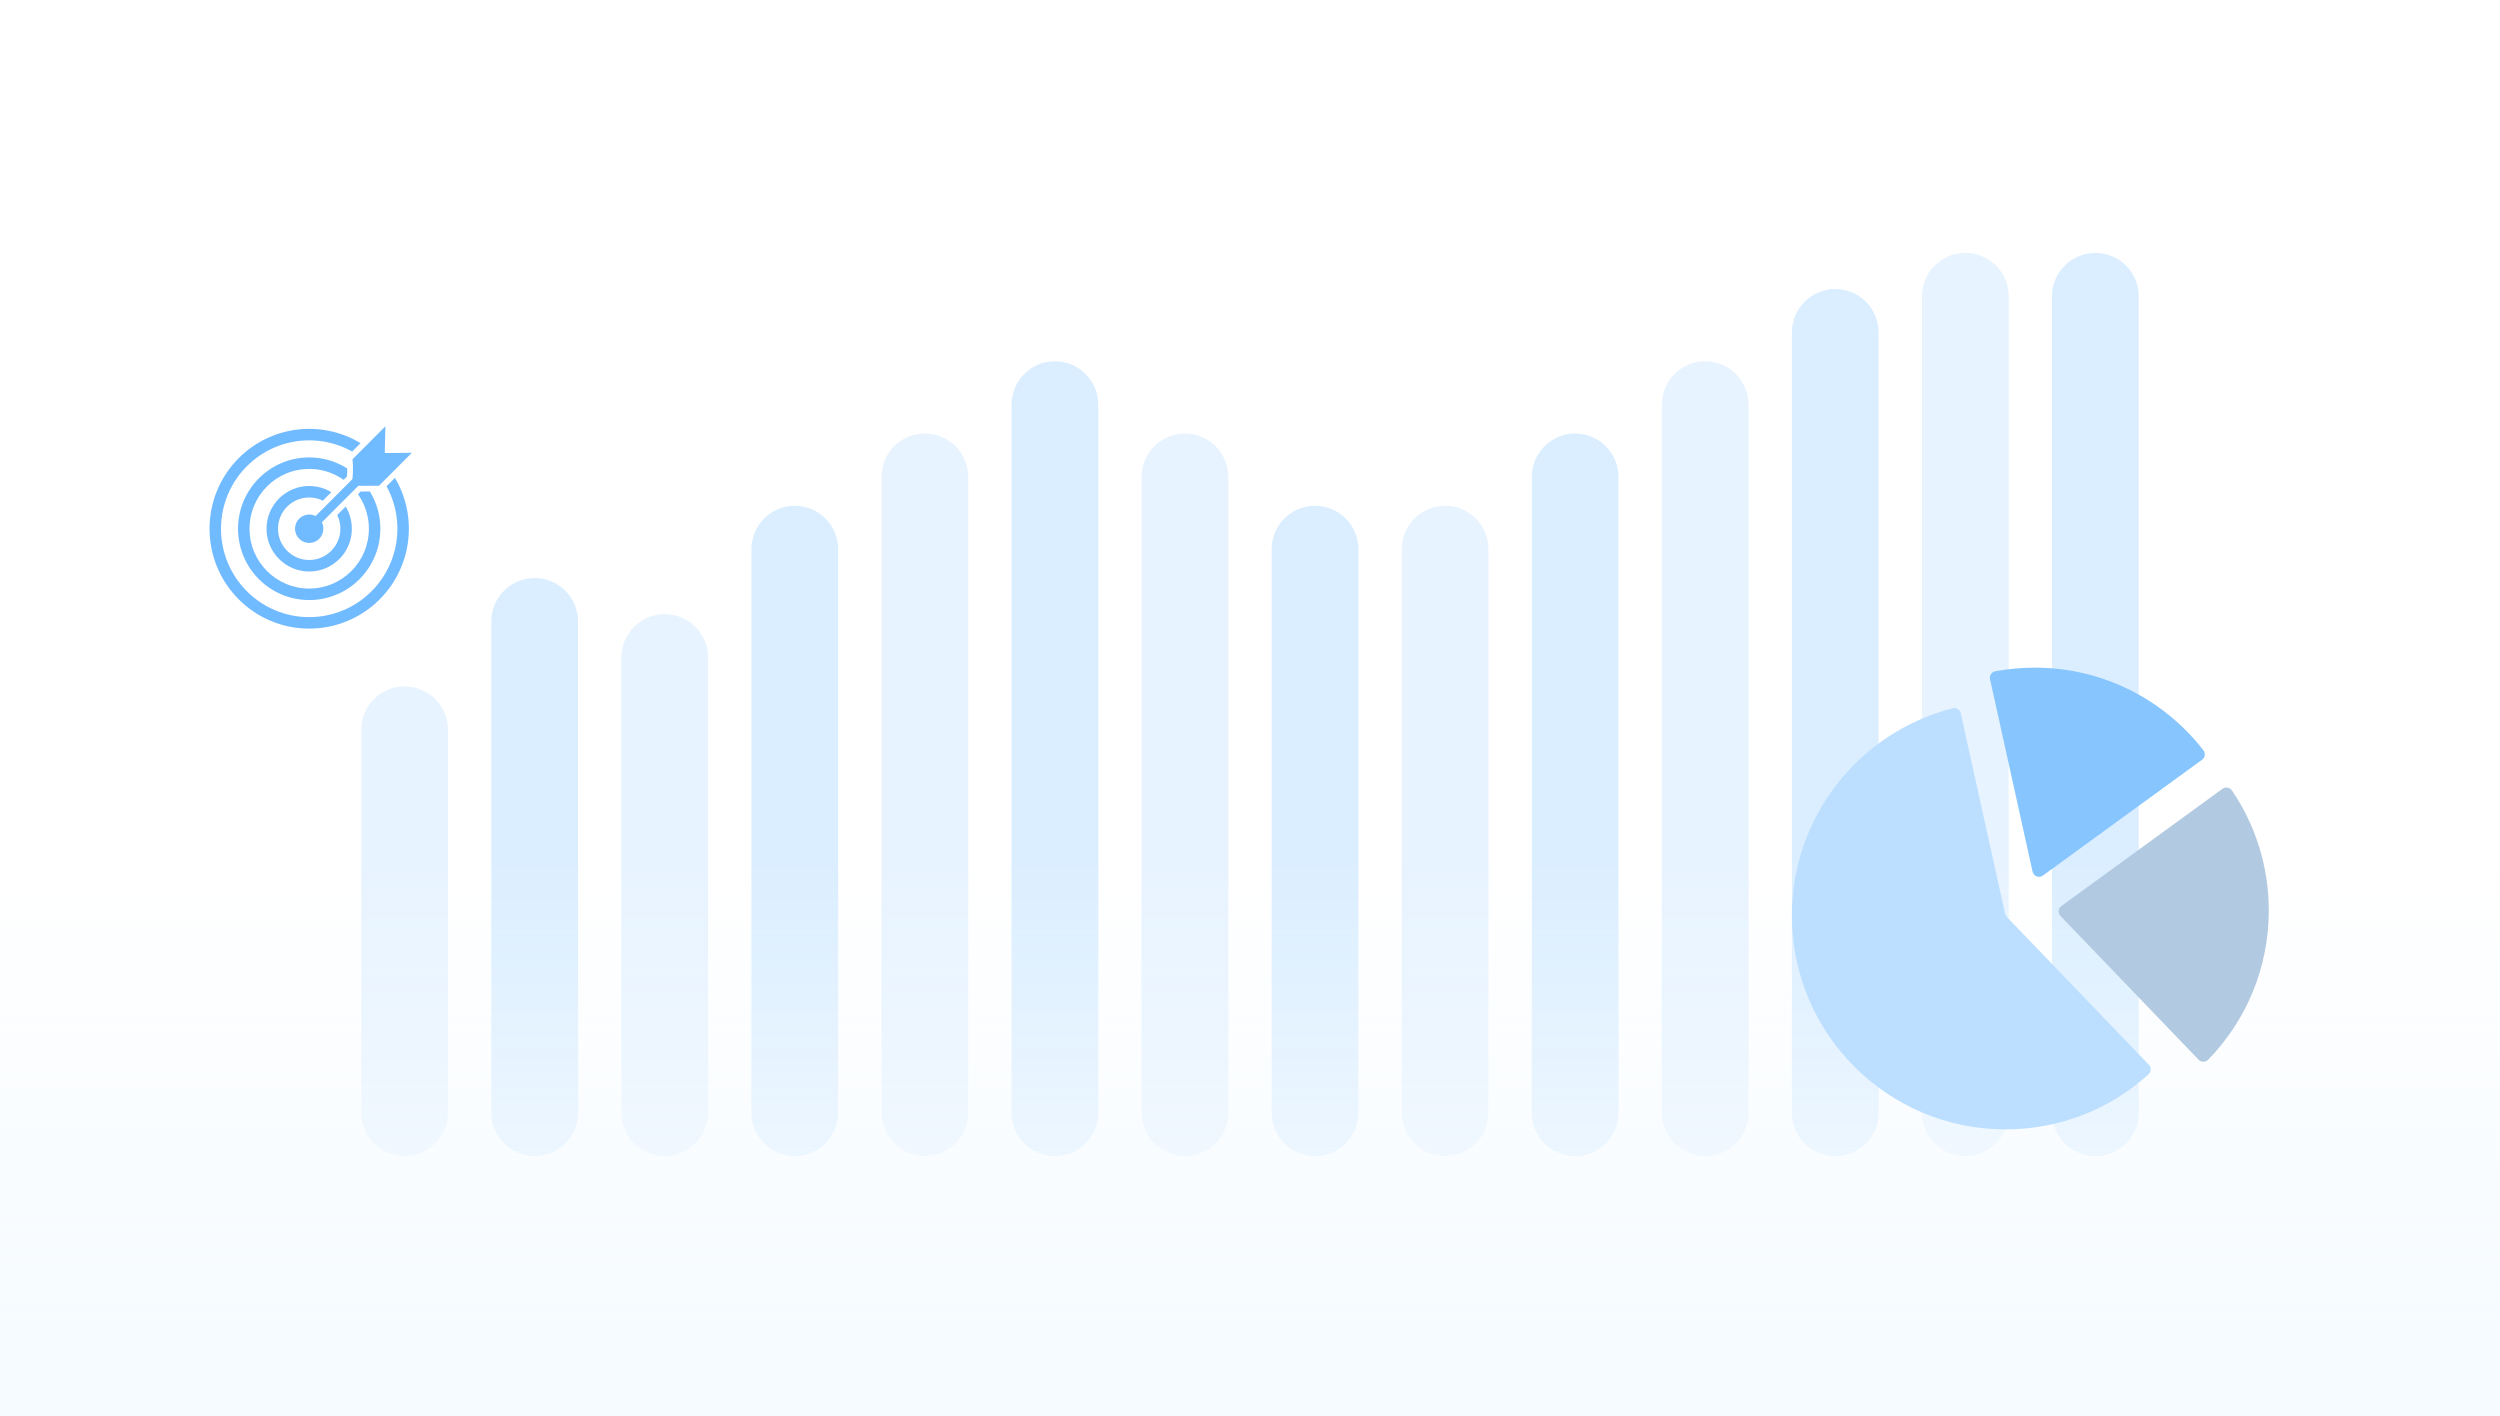 <svg width="346" height="196" viewBox="0 0 346 196" fill="none" xmlns="http://www.w3.org/2000/svg"><defs><symbol id="content" viewBox="0 0 346 196" preserveAspectRatio="xMidYMid meet"><g id="NoColourRemove"><path d="M50 101C50 97.686 52.686 95 56 95V95C59.314 95 62 97.686 62 101V154C62 157.314 59.314 160 56 160V160C52.686 160 50 157.314 50 154V101Z" fill="#E7F3FF"/><path d="M68 86C68 82.686 70.686 80 74 80V80C77.314 80 80 82.686 80 86V154C80 157.314 77.314 160 74 160V160C70.686 160 68 157.314 68 154V86Z" fill="#DBEEFF"/><path d="M86 91C86 87.686 88.686 85 92 85V85C95.314 85 98 87.686 98 91V154C98 157.314 95.314 160 92 160V160C88.686 160 86 157.314 86 154V91Z" fill="#E7F3FF"/><path d="M104 76C104 72.686 106.686 70 110 70V70C113.314 70 116 72.686 116 76V154C116 157.314 113.314 160 110 160V160C106.686 160 104 157.314 104 154V76Z" fill="#DBEEFF"/><path d="M122 66C122 62.686 124.686 60 128 60V60C131.314 60 134 62.686 134 66V154C134 157.314 131.314 160 128 160V160C124.686 160 122 157.314 122 154V66Z" fill="#E7F3FF"/><path d="M140 56C140 52.686 142.686 50 146 50V50C149.314 50 152 52.686 152 56V154C152 157.314 149.314 160 146 160V160C142.686 160 140 157.314 140 154V56Z" fill="#DBEEFF"/><path d="M158 66C158 62.686 160.686 60 164 60V60C167.314 60 170 62.686 170 66V154C170 157.314 167.314 160 164 160V160C160.686 160 158 157.314 158 154V66Z" fill="#E7F3FF"/><path d="M176 76C176 72.686 178.686 70 182 70V70C185.314 70 188 72.686 188 76V154C188 157.314 185.314 160 182 160V160C178.686 160 176 157.314 176 154V76Z" fill="#DBEEFF"/><path d="M194 76C194 72.686 196.686 70 200 70V70C203.314 70 206 72.686 206 76V154C206 157.314 203.314 160 200 160V160C196.686 160 194 157.314 194 154V76Z" fill="#E7F3FF"/><path d="M212 66C212 62.686 214.686 60 218 60V60C221.314 60 224 62.686 224 66V154C224 157.314 221.314 160 218 160V160C214.686 160 212 157.314 212 154V66Z" fill="#DBEEFF"/><path d="M230 56C230 52.686 232.686 50 236 50V50C239.314 50 242 52.686 242 56V154C242 157.314 239.314 160 236 160V160C232.686 160 230 157.314 230 154V56Z" fill="#E7F3FF"/><path d="M248 46C248 42.686 250.686 40 254 40V40C257.314 40 260 42.686 260 46V154C260 157.314 257.314 160 254 160V160C250.686 160 248 157.314 248 154V46Z" fill="#DBEEFF"/><path d="M266 41C266 37.686 268.686 35 272 35V35C275.314 35 278 37.686 278 41V154C278 157.314 275.314 160 272 160V160C268.686 160 266 157.314 266 154V41Z" fill="#E7F3FF"/><path d="M284 41C284 37.686 286.686 35 290 35V35C293.314 35 296 37.686 296 41V154C296 157.314 293.314 160 290 160V160C286.686 160 284 157.314 284 154V41Z" fill="#DBEEFF"/><rect width="346" height="77" transform="translate(0 119)" fill="url(#a)"/><g filter="url(#b)"><path d="M314 124.01C314 132.048 310.8 139.338 305.608 144.666C305.247 145.037 304.649 145.037 304.287 144.666L285.168 124.772C284.784 124.369 284.839 123.721 285.29 123.394L307.597 107.163C308.016 106.856 308.606 106.964 308.898 107.392C312.118 112.13 314 117.854 314 124.01Z" fill="#B2CAE1"/><path d="M304.767 103.149L282.74 119.174C282.205 119.562 281.451 119.275 281.306 118.63L275.421 92.006C275.308 91.5 275.641 90.999 276.149 90.904C277.918 90.574 279.742 90.4 281.61 90.4C291.1 90.4 299.547 94.877 304.949 101.838C305.267 102.249 305.186 102.842 304.767 103.149Z" fill="#87C5FF"/><path d="M297.405 145.366C297.766 145.742 297.74 146.338 297.355 146.689C292.115 151.424 285.174 154.309 277.557 154.309C261.234 154.309 248 141.059 248 124.713C248 110.896 257.458 99.287 270.244 96.029C270.747 95.901 271.256 96.214 271.368 96.72L277.502 124.461C277.54 124.626 277.621 124.777 277.736 124.898L297.405 145.366Z" fill="#BCDEFF"/></g><g filter="url(#c)"><path d="M22 71C22 59.402 31.402 50 43 50V50C54.598 50 64 59.402 64 71V71C64 82.598 54.598 92 43 92V92C31.402 92 22 82.598 22 71V71Z" fill="white"/><g clip-path="url(#d)"><path d="M54.661 64.129L53.497 65.296C53.694 65.658 53.875 66.031 54.036 66.414C54.675 67.926 54.998 69.529 54.998 71.177C54.998 72.825 54.675 74.428 54.036 75.941C53.421 77.398 52.542 78.705 51.424 79.826C50.305 80.948 49 81.829 47.546 82.445C46.037 83.085 44.438 83.409 42.793 83.409C41.148 83.409 39.549 83.085 38.04 82.445C36.586 81.829 35.281 80.948 34.162 79.826C33.044 78.705 32.165 77.398 31.549 75.941C30.911 74.428 30.587 72.825 30.587 71.177C30.587 69.529 30.911 67.926 31.549 66.414C32.165 64.956 33.044 63.649 34.162 62.528C35.281 61.407 36.586 60.526 38.04 59.909C39.549 59.27 41.148 58.945 42.793 58.945C44.438 58.945 46.037 59.27 47.546 59.909C47.956 60.083 48.354 60.278 48.74 60.493L49.901 59.329C49.346 58.995 48.767 58.699 48.164 58.444C46.458 57.721 44.651 57.354 42.793 57.354C40.935 57.354 39.128 57.721 37.421 58.444C35.778 59.141 34.304 60.136 33.04 61.403C31.776 62.669 30.783 64.147 30.087 65.794C29.366 67.504 29 69.315 29 71.177C29 73.039 29.366 74.85 30.087 76.56C30.783 78.207 31.776 79.685 33.04 80.951C34.304 82.218 35.778 83.214 37.421 83.91C39.127 84.633 40.935 85 42.793 85C44.651 85 46.458 84.633 48.164 83.91C49.808 83.214 51.282 82.218 52.546 80.951C53.81 79.685 54.803 78.207 55.498 76.56C56.22 74.851 56.586 73.039 56.586 71.177C56.586 69.315 56.22 67.504 55.498 65.794C55.255 65.218 54.976 64.663 54.661 64.13V64.129Z" fill="#70BAFF"/><path d="M47.557 64.412L48.018 63.949C48.048 63.587 48.063 63.216 48.062 62.837C47.607 62.548 47.129 62.297 46.628 62.084C45.411 61.569 44.121 61.307 42.793 61.307C41.466 61.307 40.175 61.569 38.958 62.084C37.785 62.582 36.732 63.293 35.829 64.198C34.926 65.103 34.217 66.158 33.72 67.334C33.205 68.554 32.944 69.847 32.944 71.177C32.944 72.507 33.205 73.8 33.72 75.02C34.217 76.196 34.926 77.251 35.829 78.156C36.732 79.061 37.785 79.772 38.958 80.27C40.175 80.786 41.466 81.047 42.793 81.047C44.121 81.047 45.411 80.786 46.628 80.27C47.801 79.772 48.854 79.061 49.757 78.156C50.66 77.251 51.37 76.196 51.866 75.02C52.381 73.8 52.642 72.507 52.642 71.177C52.642 69.847 52.381 68.554 51.866 67.334C51.673 66.877 51.449 66.439 51.193 66.021L49.919 66.027L49.544 66.403C49.884 66.886 50.172 67.404 50.404 67.954C50.835 68.976 51.054 70.061 51.054 71.177C51.054 72.293 50.835 73.378 50.404 74.401C49.987 75.387 49.392 76.272 48.635 77.031C47.877 77.791 46.994 78.387 46.01 78.804C44.989 79.237 43.907 79.456 42.793 79.456C41.679 79.456 40.597 79.237 39.577 78.804C38.592 78.387 37.709 77.791 36.952 77.031C36.194 76.272 35.599 75.387 35.182 74.401C34.751 73.378 34.532 72.293 34.532 71.177C34.532 70.061 34.751 68.976 35.182 67.954C35.599 66.967 36.194 66.082 36.952 65.323C37.709 64.564 38.593 63.967 39.577 63.55C40.597 63.117 41.679 62.898 42.793 62.898C43.907 62.898 44.989 63.117 46.01 63.55C46.558 63.782 47.075 64.071 47.557 64.412L47.557 64.412Z" fill="#70BAFF"/><path d="M42.793 66.851C43.471 66.851 44.114 67.008 44.685 67.289L45.855 66.116C45.611 65.968 45.356 65.837 45.091 65.725C44.363 65.416 43.589 65.26 42.793 65.26C41.996 65.26 41.223 65.416 40.494 65.725C39.791 66.023 39.16 66.45 38.618 66.993C38.076 67.536 37.65 68.169 37.352 68.873C37.044 69.603 36.888 70.379 36.888 71.177C36.888 71.975 37.044 72.75 37.352 73.481C37.65 74.185 38.076 74.818 38.618 75.361C39.16 75.904 39.791 76.331 40.494 76.629C41.223 76.938 41.996 77.094 42.793 77.094C43.589 77.094 44.363 76.938 45.091 76.629C45.794 76.331 46.426 75.904 46.968 75.361C47.51 74.818 47.935 74.185 48.233 73.481C48.541 72.75 48.697 71.975 48.697 71.177C48.697 70.379 48.541 69.603 48.233 68.873C48.121 68.608 47.99 68.352 47.842 68.108L46.672 69.28C46.952 69.853 47.11 70.497 47.11 71.177C47.11 73.562 45.173 75.503 42.793 75.503C40.413 75.503 38.476 73.562 38.476 71.177C38.476 68.791 40.413 66.85 42.793 66.85V66.851Z" fill="#70BAFF"/><path d="M53.26 60.171L53.341 57L48.792 61.559C48.873 62.481 48.874 63.403 48.776 64.308L43.675 69.42C43.41 69.286 43.11 69.21 42.793 69.21C42.785 69.21 42.776 69.211 42.768 69.211C41.696 69.224 40.831 70.099 40.831 71.177C40.831 72.255 41.709 73.144 42.793 73.144C43.877 73.144 44.741 72.277 44.755 71.202C44.755 71.194 44.755 71.185 44.755 71.177C44.755 70.859 44.68 70.559 44.546 70.293L49.591 65.238L52.264 65.226L52.438 65.239L57 60.667L53.782 60.693L53.26 60.687V60.171L53.26 60.171Z" fill="#70BAFF"/></g></g><defs><filter id="b" x="236" y="80.4" width="90" height="87.909" filterUnits="userSpaceOnUse" color-interpolation-filters="sRGB"><feFlood flood-opacity="0" result="BackgroundImageFix"/><feColorMatrix in="SourceAlpha" type="matrix" values="0 0 0 0 0 0 0 0 0 0 0 0 0 0 0 0 0 0 127 0" result="hardAlpha"/><feOffset dy="2"/><feGaussianBlur stdDeviation="6"/><feColorMatrix type="matrix" values="0 0 0 0 0 0 0 0 0 0 0 0 0 0 0 0 0 0 0.08 0"/><feBlend mode="normal" in2="BackgroundImageFix" result="effect1_dropShadow_942_1281"/><feBlend mode="normal" in="SourceGraphic" in2="effect1_dropShadow_942_1281" result="shape"/></filter><filter id="c" x="10" y="40" width="66" height="66" filterUnits="userSpaceOnUse" color-interpolation-filters="sRGB"><feFlood flood-opacity="0" result="BackgroundImageFix"/><feColorMatrix in="SourceAlpha" type="matrix" values="0 0 0 0 0 0 0 0 0 0 0 0 0 0 0 0 0 0 127 0" result="hardAlpha"/><feOffset dy="2"/><feGaussianBlur stdDeviation="6"/><feColorMatrix type="matrix" values="0 0 0 0 0 0 0 0 0 0 0 0 0 0 0 0 0 0 0.08 0"/><feBlend mode="normal" in2="BackgroundImageFix" result="effect1_dropShadow_942_1281"/><feBlend mode="normal" in="SourceGraphic" in2="effect1_dropShadow_942_1281" result="shape"/></filter><linearGradient id="a" x1="173" y1="77" x2="173" y2="0" gradientUnits="userSpaceOnUse"><stop offset="0.165" stop-color="#F6FBFF"/><stop offset="1" stop-color="#F6FBFF" stop-opacity="0"/></linearGradient><clipPath id="d"><rect width="28" height="28" fill="white" transform="translate(29 57)"/></clipPath></defs></g></symbol></defs><use href="#content"/></svg>